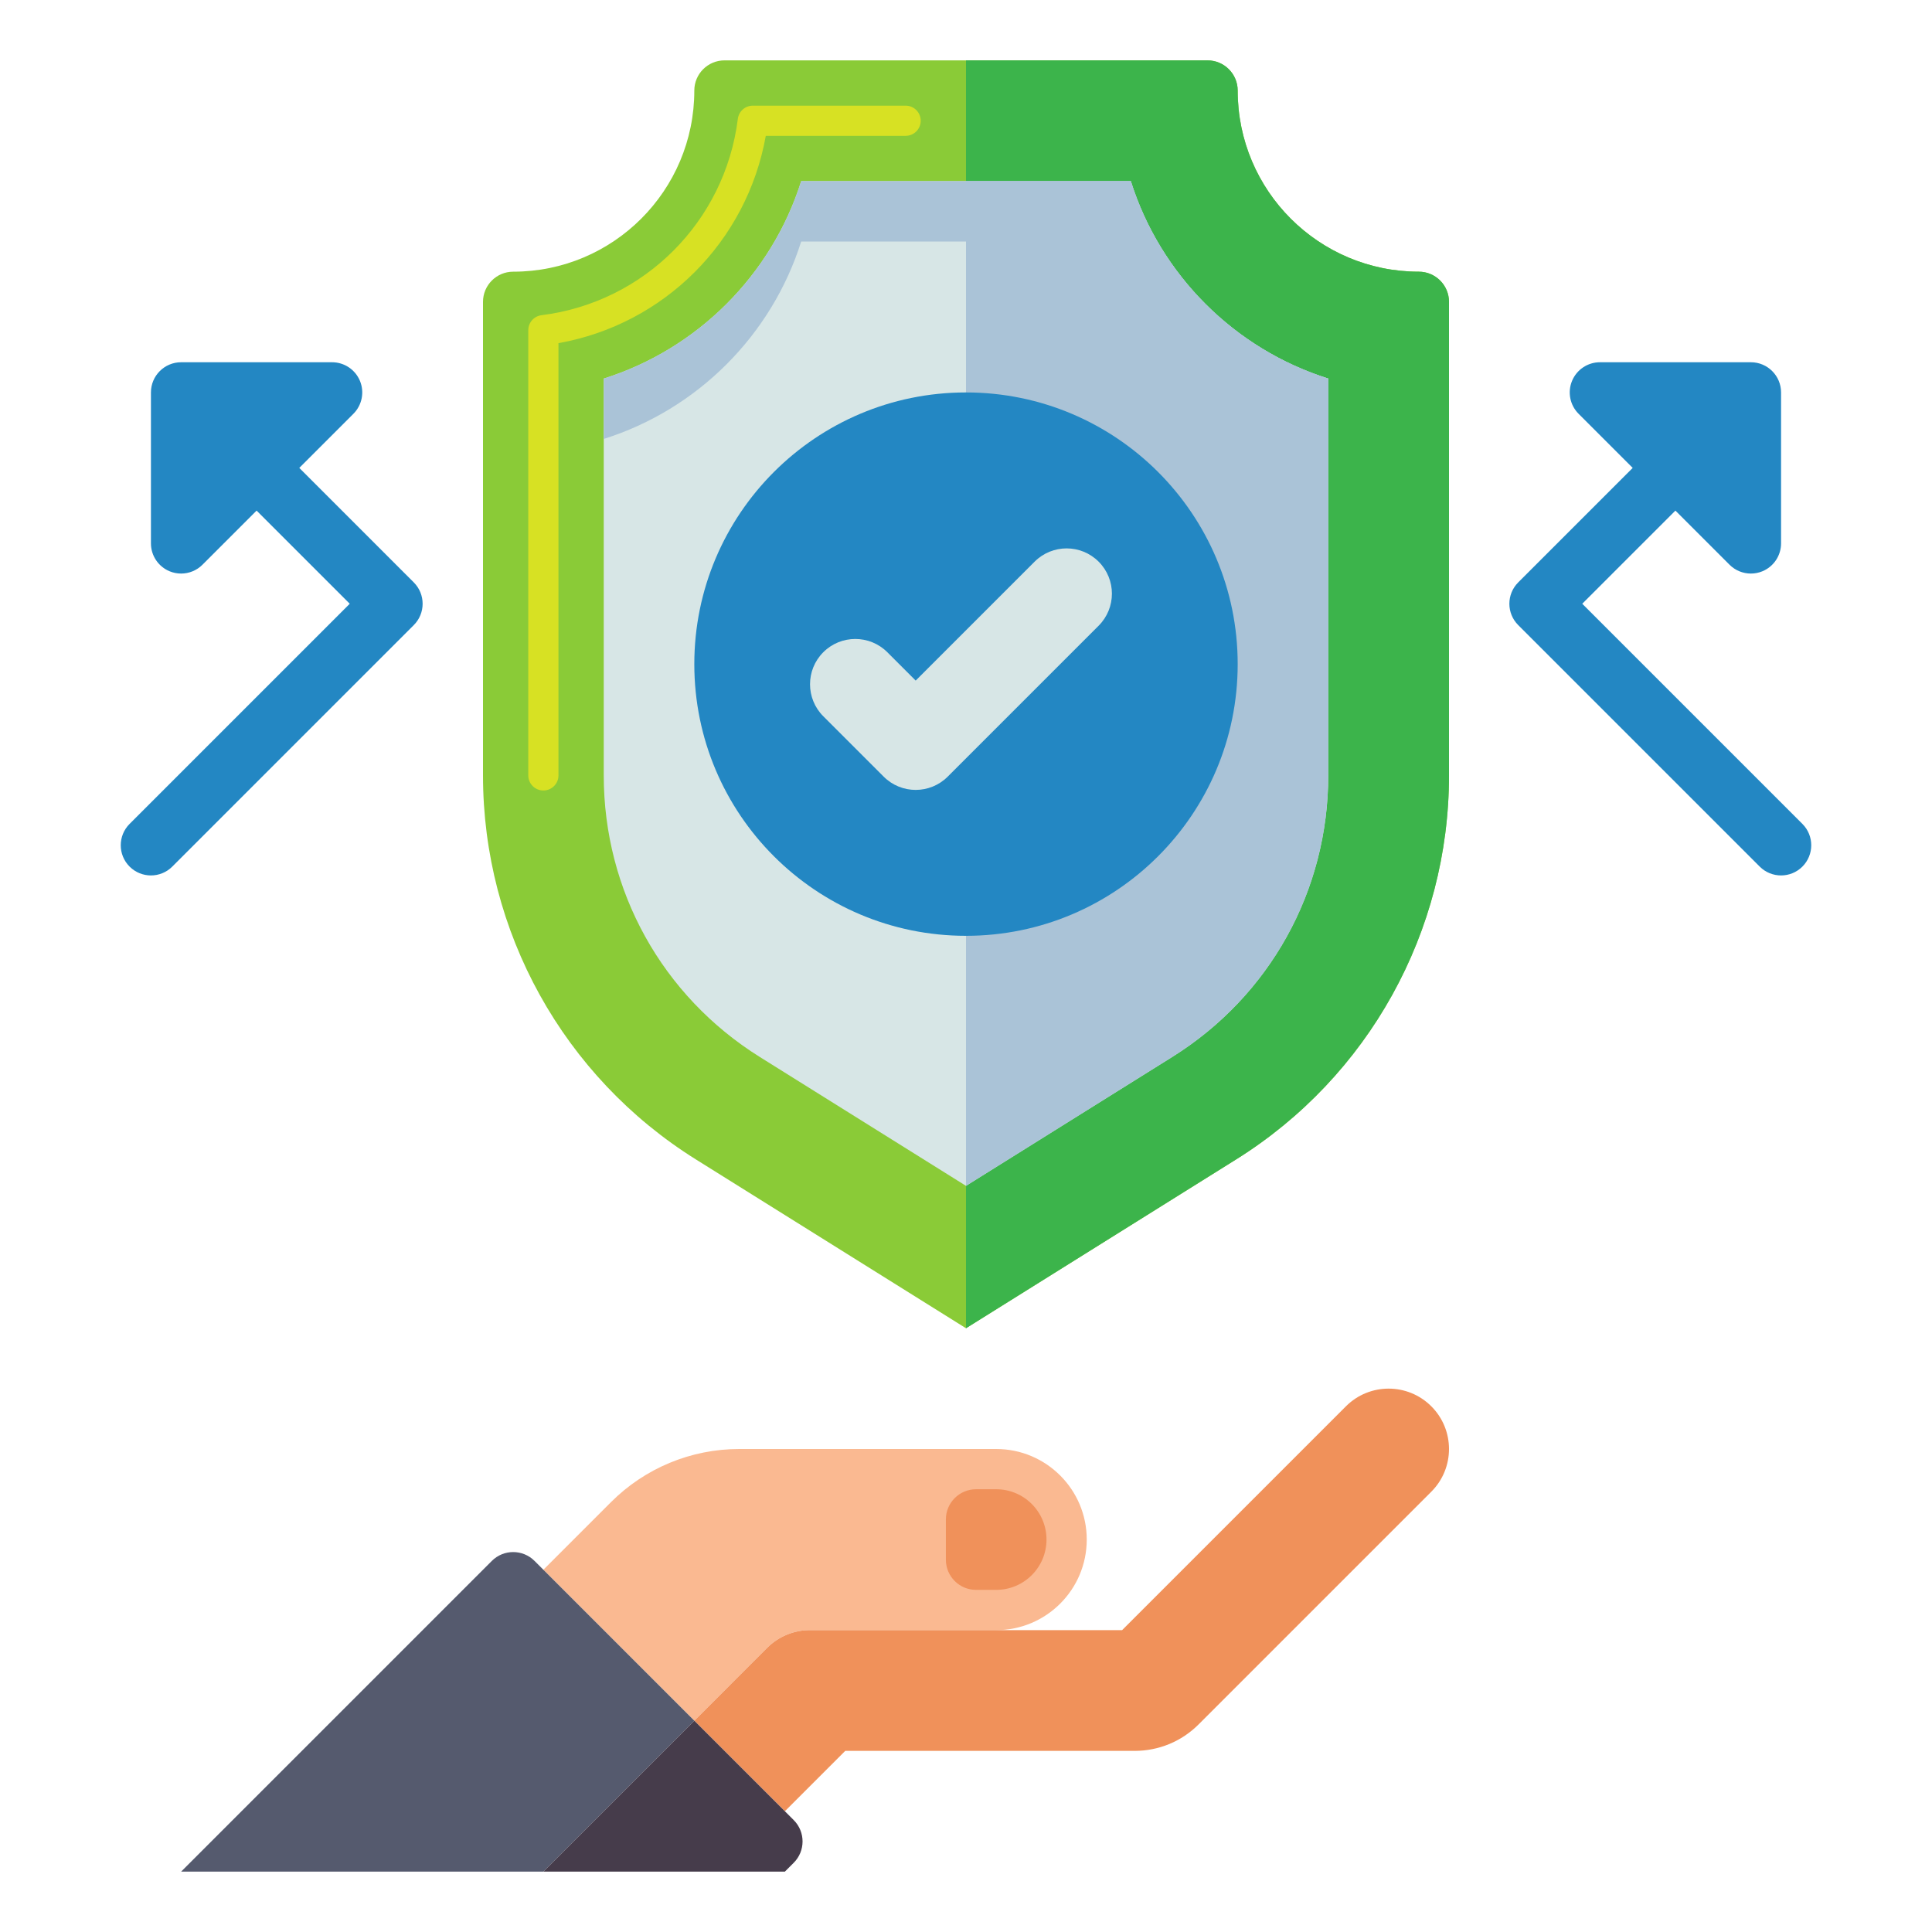<svg id="Layer_1" enable-background="new 0 0 512 512" height="512" viewBox="0 0 512 512" width="512" xmlns="http://www.w3.org/2000/svg"><g><g><g><path d="m264 384h-68.118c-12.73 0-24.939 5.057-33.941 14.059l-17.941 17.941 40 40 19.314-19.314c3.001-3.001 7.07-4.686 11.314-4.686h49.372c13.255 0 24-10.745 24-24 0-13.255-10.745-24-24-24z" fill="#fab991"/></g><g><path d="m379.313 372.686c-6.248-6.249-16.379-6.249-22.627 0l-59.314 59.314h-82.745c-4.243 0-8.313 1.686-11.314 4.686l-19.313 19.314 24 24 16-16h76.687c6.411 0 12.438-2.497 16.97-7.03l61.657-61.657c6.248-6.248 6.248-16.378-.001-22.627z" fill="#f0915a"/></g><g><path d="m264 421.333h-5.333c-4.418 0-8-3.582-8-8v-10.667c0-4.418 3.582-8 8-8h5.333c7.364 0 13.333 5.97 13.333 13.333 0 7.365-5.969 13.334-13.333 13.334z" fill="#f0915a"/></g><g><path d="m141.657 413.657 42.343 42.343-40 40h-96l82.343-82.343c3.124-3.124 8.19-3.124 11.314 0z" fill="#555a6e"/></g><g><path d="m184 456 26.343 26.343c3.124 3.124 3.124 8.19 0 11.314l-2.343 2.343h-64z" fill="#463c4b"/></g></g><g><path d="m327.6 307.25-71.6 44.75-71.6-44.75c-35.086-21.929-56.4-60.385-56.4-101.76v-125.49c0-4.418 3.582-8 8-8 26.51 0 48-21.49 48-48 0-4.418 3.582-8 8-8h128c4.418 0 8 3.582 8 8 0 26.51 21.49 48 48 48 4.418 0 8 3.582 8 8v125.49c0 41.375-21.314 79.831-56.4 101.76z" fill="#8acb37"/></g><g><path d="m144 209.49c-2.209 0-4-1.791-4-4v-117.987c0-2.017 1.501-3.719 3.503-3.969 27.224-3.411 48.62-24.807 52.031-52.031.25-2.001 1.952-3.503 3.969-3.503h40.497c2.209 0 4 1.791 4 4s-1.791 4-4 4h-37.06c-4.989 28.02-26.921 49.952-54.94 54.941v114.549c0 2.209-1.791 4-4 4z" fill="#d7e123"/></g><g><path d="m376 72c-26.51 0-48-21.49-48-48 0-4.418-3.582-8-8-8h-64v336l71.6-44.75c35.086-21.928 56.4-60.385 56.4-101.76v-125.49c0-4.418-3.582-8-8-8z" fill="#3cb44b"/></g><g><path d="m201.36 280.114c-25.898-16.186-41.36-44.083-41.36-74.624v-105.167c24.846-7.829 44.494-27.478 52.323-52.323h87.354c7.829 24.846 27.478 44.494 52.323 52.323v105.167c0 30.541-15.462 58.438-41.36 74.624l-54.64 34.15z" fill="#d7e6e6"/></g><g><path d="m352 100.323c-24.846-7.829-44.494-27.477-52.323-52.323h-43.677v266.264l54.64-34.15c25.898-16.186 41.36-44.083 41.36-74.624z" fill="#aac3d7"/></g><g><path d="m299.677 48h-87.354c-7.829 24.846-27.478 44.494-52.323 52.323v16c24.846-7.829 44.494-27.478 52.323-52.323h87.354c7.829 24.846 27.478 44.494 52.323 52.323v-16c-24.846-7.829-44.494-27.477-52.323-52.323z" fill="#aac3d7"/></g><g><circle cx="256" cy="176" fill="#2387c3" r="72"/></g><g><path d="m242.666 209.333c-3.071 0-6.142-1.171-8.485-3.515l-16-16c-4.686-4.687-4.686-12.284 0-16.971 4.687-4.686 12.284-4.686 16.971 0l7.515 7.515 31.515-31.515c4.687-4.687 12.284-4.687 16.971 0s4.687 12.284 0 16.971l-40 40c-2.344 2.343-5.416 3.515-8.487 3.515z" fill="#d7e6e6"/></g><g fill="#2387c3"><path d="m477.657 218.343-58.344-58.343 24.687-24.686 14.343 14.343c1.531 1.53 3.577 2.343 5.659 2.343 1.03 0 2.07-.199 3.06-.609 2.989-1.238 4.938-4.155 4.938-7.391v-40c0-4.418-3.582-8-8-8h-40c-3.235 0-6.152 1.949-7.391 4.938s-.555 6.431 1.733 8.719l14.343 14.343-30.343 30.343c-3.124 3.125-3.124 8.189 0 11.314l64 64c1.563 1.562 3.609 2.343 5.657 2.343s4.095-.781 5.657-2.343c3.125-3.125 3.125-8.189.001-11.314z"/><path d="m79.314 124 14.343-14.343c2.288-2.288 2.973-5.729 1.734-8.719s-4.155-4.938-7.391-4.938h-40c-4.418 0-8 3.582-8 8v40c0 3.235 1.949 6.152 4.938 7.391.99.41 2.029.609 3.06.609 2.082 0 4.128-.813 5.659-2.343l14.343-14.343 24.686 24.686-58.343 58.343c-3.125 3.125-3.125 8.189 0 11.314 1.562 1.562 3.61 2.343 5.657 2.343s4.095-.781 5.657-2.343l64-64c3.125-3.125 3.125-8.189 0-11.314z"/></g></g></svg>